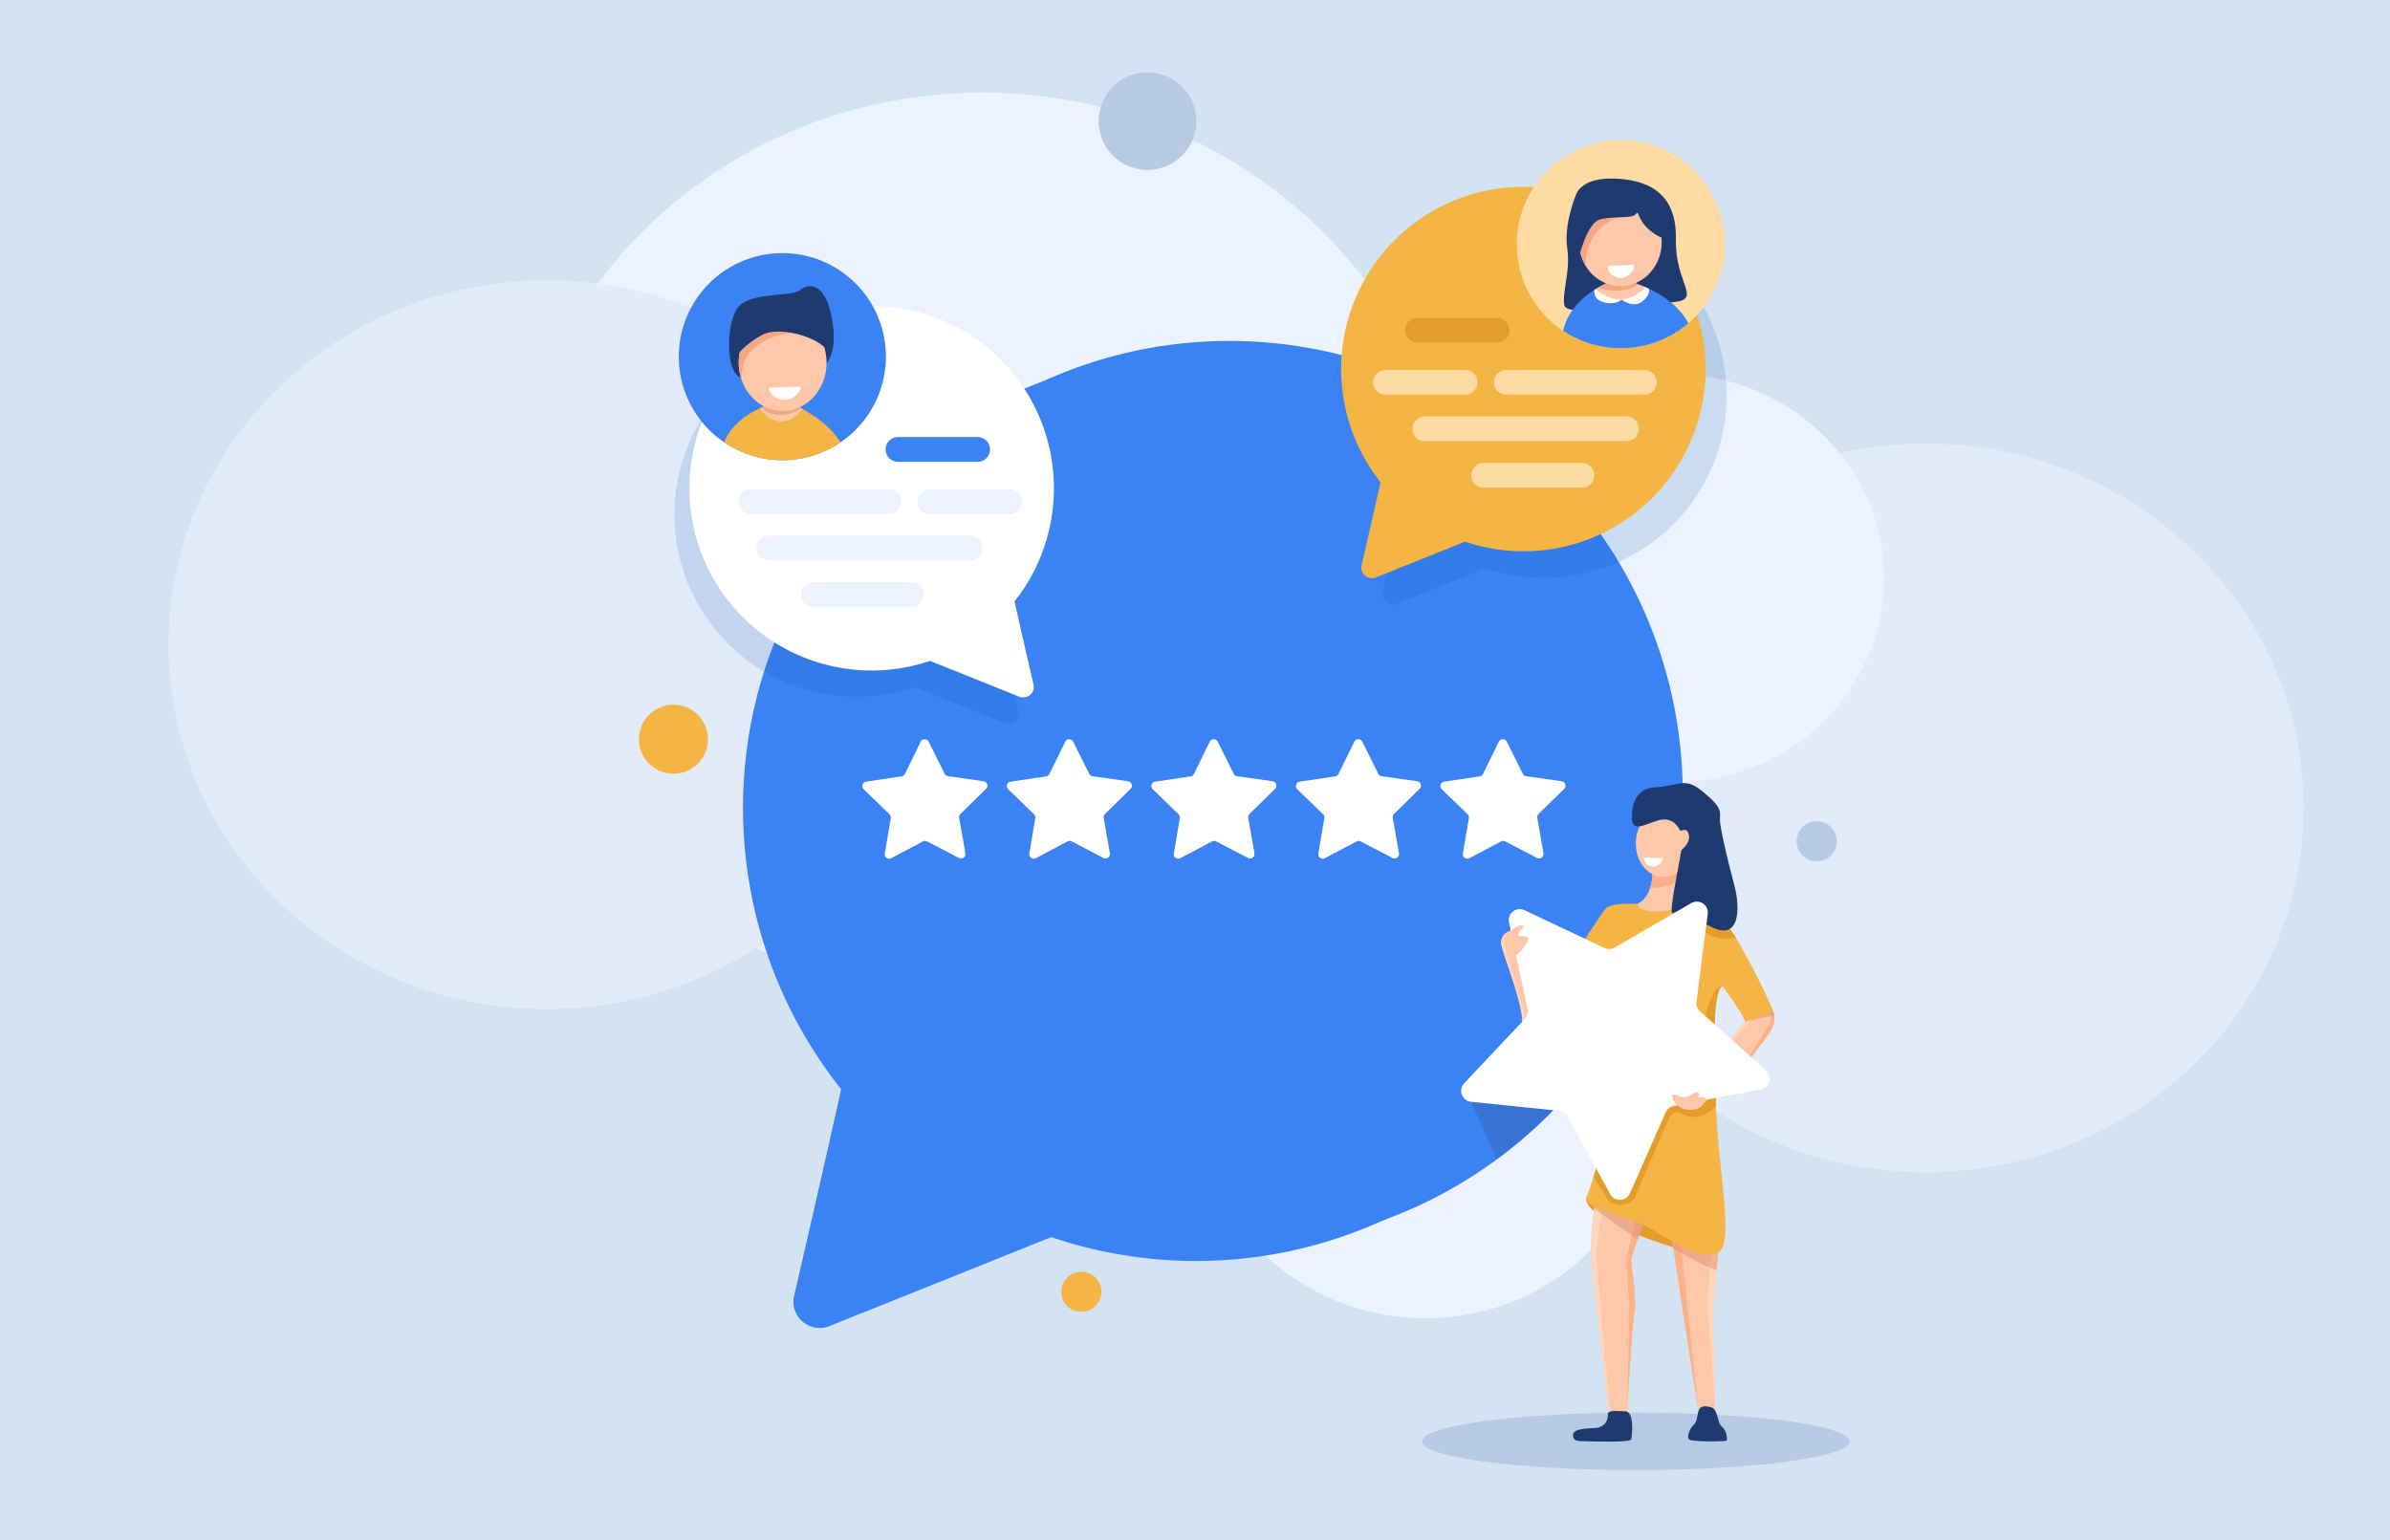 <svg xmlns="http://www.w3.org/2000/svg" width="661" height="426" viewBox="0 0 661 426"><defs><clipPath id="clip-path"><path id="Rectangle_6902" fill="none" d="M0 0h623.09v386.614H0z" data-name="Rectangle 6902" transform="translate(-122)"/></clipPath><clipPath id="clip-path-2"><path id="Rectangle_6901" fill="none" d="M0 0h618.127v386.613H0z" data-name="Rectangle 6901" transform="translate(-122)"/></clipPath><clipPath id="clip-path-3"><path id="Rectangle_6895" fill="none" d="M0 0h30.105v21.826H0z" data-name="Rectangle 6895"/></clipPath><clipPath id="clip-path-4"><path id="Rectangle_6896" fill="none" d="M0 0h13.227v11.017H0z" data-name="Rectangle 6896"/></clipPath><clipPath id="clip-path-5"><path id="Rectangle_6897" fill="none" d="M0 0h14.096v10.928H0z" data-name="Rectangle 6897"/></clipPath><clipPath id="clip-path-6"><path id="Rectangle_6898" fill="none" d="M0 0h8.145v3.515H0z" data-name="Rectangle 6898"/></clipPath><clipPath id="clip-path-7"><path id="Rectangle_6899" fill="none" d="M0 0h100.864v108.32H0z" data-name="Rectangle 6899"/></clipPath><clipPath id="clip-path-8"><path id="Rectangle_6900" fill="none" d="M0 0h100.863v108.32H0z" data-name="Rectangle 6900"/></clipPath></defs><g id="Customer_Reviews_and_Feedback" data-name="Customer Reviews and Feedback" transform="translate(-1069 -19107)"><path id="Rectangle_6903" fill="#d3e3f1" d="M0 0h661v426H0z" data-name="Rectangle 6903" transform="translate(1069 19107)"/><g id="Group_21684" data-name="Group 21684" transform="translate(1210 19127)"><g id="Group_21683" clip-path="url(#clip-path)" data-name="Group 21683"><g id="Group_21682" data-name="Group 21682"><g id="Group_21681" clip-path="url(#clip-path-2)" data-name="Group 21681"><path id="Path_47760" fill="#ecf3fe" d="M261.457 168c0 69.57-58.529 125.968-130.728 125.968S0 237.571 0 168 58.529 42.033 130.728 42.033 261.457 98.431 261.457 168" data-name="Path 47760" transform="translate(0 -36.424)"/><path id="Path_47841" fill="#e2ebf9" d="M209.165 142.808c0 55.656-46.823 100.775-104.583 100.775S0 198.464 0 142.808 46.823 42.033 104.583 42.033s104.582 45.118 104.582 100.775" data-name="Path 47841" transform="translate(-94.381 15.514)"/><path id="Path_47842" fill="#e2ebf9" d="M209.165 142.808c0 55.656-46.823 100.775-104.583 100.775S0 198.464 0 142.808 46.823 42.033 104.583 42.033s104.582 45.118 104.582 100.775" data-name="Path 47842" transform="translate(286.962 60.631)"/><path id="Path_47761" fill="#ecf3fe" d="M2086.686 681.741c0 31.2-26.248 56.492-58.627 56.492s-58.627-25.292-58.627-56.492 26.248-56.492 58.627-56.492 58.627 25.292 58.627 56.492" data-name="Path 47761" transform="translate(-1706.595 -541.805)"/><path id="Path_47762" fill="#ecf3fe" d="M1549.3 1728.47c0 33.711-28.361 61.04-63.346 61.04s-63.346-27.328-63.346-61.04 28.361-61.04 63.346-61.04 63.346 27.328 63.346 61.04" data-name="Path 47762" transform="translate(-1232.748 -1444.898)"/><path id="Path_47763" fill="#b7cae5" d="M2008.582 2785.712c0 4.39-26.479 7.949-59.143 7.949s-59.143-3.559-59.143-7.949 26.479-7.949 59.143-7.949 59.143 3.559 59.143 7.949" data-name="Path 47763" transform="translate(-1638.021 -2407.048)"/><path id="Path_47764" fill="#3b82f4" d="M734.032 713.226a124.526 124.526 0 0 1-28.387 76.342 127.2 127.2 0 0 1-23 21.827 124.723 124.723 0 0 1-114.075 17.72l-61.3 24.607a7.258 7.258 0 0 1-9.786-8.365c3.389-14.621 8.848-38.323 13.011-57.146a124.839 124.839 0 0 1-27.052-82.369c2.309-65.361 55.532-118.52 120.9-120.743a125.354 125.354 0 0 1 129.689 128.127" data-name="Path 47764" transform="translate(-418.856 -506.949)"/><path id="Path_47765" fill="#3b82f4" d="M802.832 685.011a124.528 124.528 0 0 1-28.387 76.342 127.2 127.2 0 0 1-23 21.826A124.722 124.722 0 0 1 637.37 800.9l-61.3 24.607a7.258 7.258 0 0 1-9.786-8.365c3.39-14.621 8.848-38.323 13.011-57.146a124.839 124.839 0 0 1-27.052-82.369c2.309-65.361 55.532-118.52 120.9-120.743a125.354 125.354 0 0 1 129.689 128.127" data-name="Path 47765" transform="translate(-478.474 -482.5)"/><g id="Group_21665" data-name="Group 21665" opacity=".15" style="mix-blend-mode:multiply;isolation:isolate" transform="translate(265.866 278.853)"><g id="Group_21664" data-name="Group 21664"><g id="Group_21663" clip-path="url(#clip-path-3)" data-name="Group 21663"><path id="Path_47766" fill="#232323" d="M2022.235 2089.446a127.188 127.188 0 0 1-23 21.826l-7.1-15.931Z" data-name="Path 47766" transform="translate(-1992.13 -2089.446)"/></g></g></g><path id="Path_47767" fill="#fdc8aa" d="M2054.763 1780.864c1.11 4.265 5.987 16.316 5.635 21.255 0 .058-.009.115-.015.171-.484 4.825 4.575-3.73 4.575-3.73l-6.261-22.521a6.7 6.7 0 0 0-1.94.557 3.368 3.368 0 0 0-1.994 4.268" data-name="Path 47767" transform="translate(-1780.396 -1539.012)"/><path id="Path_47768" fill="#ffd6bb" d="M2054.763 1784.48c1.11 4.265 5.987 16.316 5.635 21.255.507.2.951.128.919-.793-.071-2.1-5.418-19.289-5.852-21.151-.34-1.463.793-2.993 1.292-3.578a3.367 3.367 0 0 0-1.994 4.267" data-name="Path 47768" transform="translate(-1780.396 -1542.63)"/><path id="Path_47769" fill="#fdc8aa" d="m2460.955 1962.465 6.654 2.414s3.511-4.224 7.041-8.654c3.108-3.908 6.227-7.971 6.964-9.445a5.726 5.726 0 0 0 .588-3.7 4.488 4.488 0 0 0-.663-1.688s-.444.2-1.11.5c-1.07.474-2.711 1.194-3.979 1.7-.414.165-.787.308-1.088.412-.161.057-.3.1-.414.133a3.11 3.11 0 0 0-.891.771c-.984 1.06-2.575 3.09-4.315 5.407-4 5.323-8.786 12.15-8.786 12.15" data-name="Path 47769" transform="translate(-2132.521 -1682.298)"/><path id="Path_47770" fill="#ffd6bb" d="m2526.791 1964.6.592.364 6.116-7.087c-.414.165-.787.308-1.088.412-.161.056-.3.1-.414.132a3.117 3.117 0 0 0-.891.771c-.984 1.06-2.574 3.091-4.315 5.408" data-name="Path 47770" transform="translate(-2189.571 -1696.581)"/><path id="Path_47771" fill="#fbb188" d="m2559.124 1956.313.594-.089c3.108-3.908 6.226-7.971 6.964-9.446a5.725 5.725 0 0 0 .587-3.7 4.493 4.493 0 0 0-.663-1.688s-.444.2-1.11.5c.284.442 1.125 1.9.67 3.017-.542 1.329-7.042 11.407-7.042 11.407" data-name="Path 47771" transform="translate(-2217.588 -1682.297)"/><path id="Path_47772" fill="#e59d29" d="M2230.176 2335.622s-.291 1.717 4.26 5.022 27.064 11.7 29.394 9.645-5.31-10.024-6.719-10.674-26.936-3.993-26.936-3.993" data-name="Path 47772" transform="translate(-1932.538 -2023.915)"/><path id="Path_47773" fill="#fdc8aa" d="M2418.465 2401.061s-.035.382-.1 1.031v.018c0 .007 0 .03-.005.043l-.379 4.084-.239 2.573c-.4 4.273-.833 8.917-.933 9.945-.17 1.727.387 22.078.543 27.62v.012l.039 1.372h-4.679s-4.582-29.247-4.582-29.539c0-.2-1.435-9.52-2.377-15.636l-.359-2.318-.026-.168-.106-.69-.032-.2c0-.024-.007-.047-.011-.071-.006-.047-.014-.091-.021-.136l-.03-.192c-.01-.063-.018-.123-.028-.181l-.195-1.265 1.6.438 10.037 2.752Z" data-name="Path 47773" transform="translate(-2083.986 -2077.409)"/><path id="Path_47774" fill="#ffd6bb" d="M2484.239 2477.529c-.156-5.541-.713-25.893-.544-27.62.121-1.24.73-7.753 1.173-12.519.156-1.682.293-3.145.379-4.083l-2.089.384-1.025 15.893Z" data-name="Path 47774" transform="translate(-2150.872 -2108.563)"/><path id="Path_47775" fill="#fbb188" d="M2406.991 2410.685c.141.9.327 2.1.535 3.45.943 6.116 2.378 15.438 2.378 15.635 0 .293 4.582 29.541 4.582 29.541l-4.966-47.54Z" data-name="Path 47775" transform="translate(-2085.759 -2088.96)"/><g id="Group_21668" data-name="Group 21668" opacity=".5" transform="translate(321.154 320.384)"><g id="Group_21667" data-name="Group 21667"><g id="Group_21666" clip-path="url(#clip-path-4)" data-name="Group 21666"><path id="Path_47776" fill="#e2906d" d="M2419.632 2404.935v.017c0 .006 0 .03-.005.043l-.379 4.084-.239 2.573a74.032 74.032 0 0 1-11.989-6.226l-.359-2.318-.027-.168-.106-.69-.032-.2c0-.024-.007-.047-.011-.071-.007-.047-.013-.092-.021-.136l-.029-.192-.028-.182c.146-.331.257-.578.3-.635a4.332 4.332 0 0 1 1.111-.192l10.038 2.752Z" data-name="Path 47776" transform="translate(-2406.405 -2400.635)"/></g></g></g><path id="Path_47777" fill="#fdc8aa" d="M2241 2355.531c.878 7.215 4.777 40.169 4.777 40.169h4.972l.03-.574c.2-3.672 1.309-23.776 2.018-27.4.78-4-1.17-13.162-.878-14.722.133-.694.9-2.991 1.71-5.325a493.55 493.55 0 0 1 1.888-5.327l.2-.559-12.717-4.699-.659-.243h-.009l-.359-.132-.007.03-.078.524c-.063.433-.158 1.105-.267 1.953-.49 3.815-1.248 11.175-.624 16.309" data-name="Path 47777" transform="translate(-1941.717 -2024.861)"/><path id="Path_47778" fill="#ffd6bb" d="M2241 2354.588c.878 7.215 4.777 40.169 4.777 40.169h.228l-3.862-44.144s1.734-12.765 1.807-13.053l-.947-1.409-.354-.524-.305.282-.453.418c-.351 2.393-1.654 11.988-.891 18.262" data-name="Path 47778" transform="translate(-1941.717 -2023.918)"/><path id="Path_47779" fill="#fbb188" d="m2314.684 2396.11-.54 28.917c.2-3.671 1.309-23.776 2.018-27.4.78-4-1.17-13.162-.878-14.723.133-.693.9-2.99 1.71-5.325.746-2.148 1.528-4.33 1.887-5.327l-2.392-1.025-2.6 11.991Z" data-name="Path 47779" transform="translate(-2005.081 -2054.765)"/><g id="Group_21671" data-name="Group 21671" opacity=".5" transform="translate(299.909 311.883)"><g id="Group_21670" data-name="Group 21670"><g id="Group_21669" clip-path="url(#clip-path-5)" data-name="Group 21669"><path id="Path_47780" fill="#e2906d" d="m2247.209 2339.418 12 8.45c1.01-2.913 2.091-5.886 2.091-5.886l-12.718-4.692-.658-.243h-.009l-.366-.1-.078.525c-.062.433-.158 1.1-.266 1.953" data-name="Path 47780" transform="translate(-2247.209 -2336.941)"/></g></g></g><g id="Group_21674" data-name="Group 21674" opacity=".5" transform="translate(341.535 259.094)"><g id="Group_21673" data-name="Group 21673"><g id="Group_21672" clip-path="url(#clip-path-6)" data-name="Group 21672"><path id="Path_47781" fill="#e2906d" d="M2559.124 1944.906s6.409-1.411 8.145-1.827a4.493 4.493 0 0 0-.663-1.688s-4.374 1.988-6.177 2.612c-.782.54-1.3.9-1.3.9" data-name="Path 47781" transform="translate(-2559.124 -1941.391)"/></g></g></g><path id="Path_47782" fill="#f4b545" d="M2199.013 1804.337c-1.365 2.826 12.187 5.459 16.819 8.091 1.369.78 3.539 2.139 5.979 3.5 5.806 3.245 13.149 6.515 14.933 2.052 1.416-3.533.615-10.889-.368-20.407-.57-5.505-1.2-11.736-1.5-18.37v-.028q-.116-2.529-.158-5.134-.019-1.193-.02-2.4c0-.208-.284-5.23-.277-10.787.006-6.63.425-14.023 2.228-14.922 0 0 6.472 8.667 6.179 9.837 0 0 7.906-2.729 7.759-3.314a193.062 193.062 0 0 0-10.281-20.032c-1.4-2.232-2.664-3.9-3.559-4.432a33.511 33.511 0 0 0-.761-.438 33.292 33.292 0 0 0-20.152-4.192s-9.946-1.036-11.591 1.231-9.98 14.222-10.128 17.731 12.9 20.67 13.091 28.372c.124 4.879-2.648 15.939-5.043 24.109-.412 1.4-.811 2.718-1.183 3.9a59.434 59.434 0 0 1-1.964 5.624" data-name="Path 47782" transform="translate(-1901.29 -1493.165)"/><path id="Path_47783" fill="#fdc8aa" d="M2344 1647.384c7.128-.474 6.58-7.276 6.58-7.276l-.41-6.8-.045.015-8.832 2.982a15.424 15.424 0 0 1-.754 4.7 7.143 7.143 0 0 1-3.413 4.332s-.256 2.523 6.875 2.046" data-name="Path 47783" transform="translate(-2025.212 -1415.331)"/><path id="Path_47784" fill="#fbb188" d="M2362.705 1641.1c9.025-.386 9.632-4.632 9.632-4.632s-.041-1.7-.045-3.049l-8.832 2.982a15.416 15.416 0 0 1-.754 4.7" data-name="Path 47784" transform="translate(-2047.383 -1415.43)"/><path id="Path_47785" fill="#e59d29" d="M2465.324 1755.254a9.608 9.608 0 0 0 10 2.887c-1.4-2.232-2.664-3.9-3.559-4.432a35.845 35.845 0 0 0-.761-.438 43.416 43.416 0 0 0-5.352-.455c-.054.163-.325 2.438-.325 2.438" data-name="Path 47785" transform="translate(-2136.306 -1518.878)"/><path id="Path_47786" fill="#1f3a6f" d="M2325.647 1483.552s-1.213-8.824 6.148-9.263 8.19-3.12 13.649 1.414 4.387 5.557 4.436 7.653 2.145 11.212 3.948 17.842 1.56 15.746-6.386 11.651-9.115-4.339-10.578-3.754 2.486-17.11 2.486-17.11l.049-7.8-2.292-2.486-4.972-.292-4.875 1.657Z" data-name="Path 47786" transform="translate(-2015.206 -1276.506)"/><path id="Path_47787" fill="#fdc8aa" d="M2340.788 1545.385c.132.007.264.009.4 0 4.1-.069 7.538-4.029 7.761-9.057.232-5.193-3.047-9.553-7.323-9.744a7.108 7.108 0 0 0-5.561 2.466 10.473 10.473 0 0 0-2.6 6.584c-.232 5.191 3.047 9.554 7.323 9.744" data-name="Path 47787" transform="translate(-2022.034 -1322.847)"/><path id="Path_47788" fill="#1f3a6f" d="M2203.391 2781.339c.082.986.828 1.354 1.974 1.376 1.292.024 13.845.511 14.087-.464a7.113 7.113 0 0 0 .126-.746c.267-2.031.49-6.955-1.782-7.031-2.657-.087-1.946-.072-1.946-.072s-2.9-.195-2.833.8-.266 3.8-3.825 3.923-5.7.514-5.8 1.805a2.468 2.468 0 0 0 0 .4" data-name="Path 47788" transform="translate(-1909.323 -2404.124)"/><path id="Path_47789" fill="#1f3a6f" d="M2442.136 2773.866c.574.767 9.917.613 10.387.409.193-.084.21-.644.083-1.322a4.257 4.257 0 0 0-1.335-2.607c-1.149-.717-1.146-5.047-2.976-5.314 0 0-2.3-.815-3.131.357s-.521 3.472-1.565 4.341a5.592 5.592 0 0 0-1.466 2.49 2.069 2.069 0 0 0 0 1.645" data-name="Path 47789" transform="translate(-2116.068 -2395.777)"/><path id="Path_47790" fill="#1f3a6f" d="M2339.491 1529.139c0-.11 2.669-2.011 2.047-4.351s-2.23-.658-2.413-1.1-1.682-3.51-5.082-3-8.007 3.98-8.153-.057 10.529-4.513 11.443-4.22 10.2 3.583 8.409 8.592-4.753 13.308-5.484 11.809c-.209-.429-2.287.718-2.094-.333.427-2.325 1.327-7.345 1.327-7.345" data-name="Path 47790" transform="translate(-2015.48 -1313.977)"/><path id="Path_47791" fill="#fdc8aa" d="M2456.7 2114.567s-3.934 3.957-6.626 3.821 3.411-4.936 3.628-4.83 3 1.009 3 1.009" data-name="Path 47791" transform="translate(-2122.496 -1831.485)"/><path id="Path_47792" fill="#e59d29" d="M2473.551 1908.917c.007-6.63.425-14.022 2.228-14.922 0 0-3-.537-5.31 10.8-1.335 6.547.967 6.016 3.082 4.118" data-name="Path 47792" transform="translate(-2140.422 -1641.223)"/><path id="Path_47793" fill="#e59d29" d="M2245.552 2113.722c1.357 2.076 3.671 5.65 3.728 5.9.082.351 1.437 1.923 4.309 1.76a4.3 4.3 0 0 0 3.847-2.872c0-.163 6.953-16.272 8.652-20.21s3.936-2.022 3.936-2.022c4.274 2.124 7.657-.29 9.426-2.061v-.028l-.158-5.135-6.9-2.4-8.886 4.1-16.769 19.064c-.412 1.4-.811 2.718-1.183 3.9" data-name="Path 47793" transform="translate(-1945.865 -1808.174)"/><path id="Path_47794" fill="#fff" d="m2011.185 1731.516-22.123-10.457a3.052 3.052 0 0 0-4.287 3.4l5.157 23.921a3.052 3.052 0 0 1-.762 2.736l-16.781 17.809a3.051 3.051 0 0 0 1.911 5.128l24.343 2.487a3.052 3.052 0 0 1 2.366 1.57l11.751 21.464a3.051 3.051 0 0 0 5.468-.232l9.888-22.383a3.052 3.052 0 0 1 2.225-1.765l24.044-4.544a3.052 3.052 0 0 0 1.469-5.272l-18.232-16.321a3.051 3.051 0 0 1-.991-2.661l3.109-24.272a3.052 3.052 0 0 0-4.56-3.026l-21.156 12.3a3.051 3.051 0 0 1-2.837.121" data-name="Path 47794" transform="translate(-1708.434 -1489.308)"/><path id="Path_47795" fill="#fdc8aa" d="M2413.12 2118.432c4.018.3 4.031-1.86 4.753-2.089.345-.111.4-.455.262-.776a1.026 1.026 0 0 0-.984-.637c-.893.058-1.052-.043-1.052-.043s.562-1.86-1.082-1.168-2.2 1.947-4.972.694a2.3 2.3 0 0 0-.529-.178c-1.961-.383-.126 3.916 3.6 4.2" data-name="Path 47795" transform="translate(-2087.258 -1831.492)"/><path id="Path_47796" fill="#fdc8aa" d="M2074.139 1769.053s2.218-1.844 3.256-1.448-1.558 1.83-1.038 2.67 1.928-.173 2.472.742-2.126 4.475-3.313 4.821-1.377-6.785-1.377-6.785" data-name="Path 47796" transform="translate(-1797.328 -1531.656)"/><path id="Path_47797" fill="#fff" d="m2350.339 1627.059 4.718.224c.168.008.267.227.186.411a2.962 2.962 0 0 1-2.725 1.936 2.6 2.6 0 0 1-2.415-2.2.283.283 0 0 1 .237-.372" data-name="Path 47797" transform="translate(-2036.453 -1409.915)"/><g id="Group_21677" data-name="Group 21677" opacity=".15" style="mix-blend-mode:multiply;isolation:isolate" transform="translate(235.686 38.956)"><g id="Group_21676" data-name="Group 21676"><g id="Group_21675" clip-path="url(#clip-path-7)" data-name="Group 21675"><path id="Path_47798" fill="#0e50af" d="M1776.911 373.643a50.4 50.4 0 1 1 23.364 16.457l-24.662 9.9a2.92 2.92 0 0 1-3.937-3.365c1.363-5.881 3.559-15.419 5.235-22.991" data-name="Path 47798" transform="translate(-1765.994 -291.896)"/></g></g></g><path id="Path_47799" fill="#f4b545" d="M1733.479 318.648a50.4 50.4 0 1 1 23.364 16.457L1732.18 345a2.92 2.92 0 0 1-3.937-3.365c1.363-5.881 3.559-15.419 5.235-22.991" data-name="Path 47799" transform="translate(-1492.672 -205.285)"/><path id="Path_47800" fill="#e29d2d" d="M1880.692 515.745h-22.028a3.422 3.422 0 0 1-3.422-3.422 3.422 3.422 0 0 1 3.422-3.422h22.028a3.422 3.422 0 0 1 3.422 3.422 3.422 3.422 0 0 1-3.422 3.422" data-name="Path 47800" transform="translate(-1607.645 -440.984)"/><path id="Path_47801" fill="#ffdca4" d="M1814.538 623.706h-22.028a3.422 3.422 0 0 1-3.422-3.422 3.422 3.422 0 0 1 3.422-3.422h22.028a3.422 3.422 0 0 1 3.422 3.422 3.422 3.422 0 0 1-3.422 3.422" data-name="Path 47801" transform="translate(-1550.32 -534.536)"/><path id="Path_47802" fill="#ffdca4" d="M2080.979 623.706h-38.155a3.423 3.423 0 0 1-3.422-3.422 3.423 3.423 0 0 1 3.422-3.422h38.155a3.422 3.422 0 0 1 3.422 3.422 3.422 3.422 0 0 1-3.422 3.422" data-name="Path 47802" transform="translate(-1767.226 -534.536)"/><path id="Path_47803" fill="#ffdca4" d="M1929.931 720.04h-55.7a3.422 3.422 0 0 1-3.422-3.422 3.422 3.422 0 0 1 3.422-3.422h55.7a3.422 3.422 0 0 1 3.422 3.422 3.422 3.422 0 0 1-3.422 3.422" data-name="Path 47803" transform="translate(-1621.135 -618.014)"/><path id="Path_47804" fill="#ffdca4" d="M2023.045 816.373h-27.154a3.422 3.422 0 0 1 0-6.845h27.154a3.422 3.422 0 0 1 0 6.845" data-name="Path 47804" transform="translate(-1726.557 -701.49)"/><path id="Path_47805" fill="#ffdca4" d="M2144.244 168.665a28.779 28.779 0 1 1-29.427-28.115 28.721 28.721 0 0 1 29.427 28.115" data-name="Path 47805" transform="translate(-1808.208 -121.786)"/><path id="Path_47806" fill="#1f3a6f" d="M2187.628 224.8s1.112-5.318 11.448-4.712 16.555 5.342 16.284 16.987 6.98 16.207-.059 17.088-29.841 4.422-30.736 1.074 1.736-9.347.74-15.927 2.323-14.51 2.323-14.51" data-name="Path 47806" transform="translate(-1892.853 -190.676)"/><path id="Path_47807" fill="#3b82f4" d="M2217.352 443.072a28.783 28.783 0 0 1-34.664 2.064 16.6 16.6 0 0 1 2.633-5.749 21.085 21.085 0 0 1 6-5.544l.275-.174c.038-.025.078-.048.117-.072.084-.051.169-.1.254-.153.16-.1.322-.191.487-.285.072-.042.144-.082.218-.123l.177-.1q.5-.276 1.033-.544c.091-.046.182-.092.274-.136.15-.074.3-.148.458-.222q.814-.386 1.7-.75l3.5-.08.044.01h.019l.123.028.045.011.205.049.054.013.17.043.052.013.119.032.105.028h.015l.077.021.166.046.167.047.181.052.221.066.159.048q.261.08.55.173l.14.047.127.042.053.019h.005q.248.083.511.176l.385.139.1.036c.584.215 1.214.464 1.875.751l.229.1q.3.134.61.277a29.044 29.044 0 0 1 6.2 3.835 19.394 19.394 0 0 1 4.833 5.755" data-name="Path 47807" transform="translate(-1891.391 -373.658)"/><path id="Path_47808" fill="#fdc8aa" d="M2263.557 433.2c-6.207 6.55-12.409 1.97-14.115.465q.417-.258.86-.51a33.339 33.339 0 0 1 3.86-1.874l3.5-.08a29.722 29.722 0 0 1 3.8 1.148c.65.24 1.359.522 2.1.851" data-name="Path 47808" transform="translate(-1949.235 -373.657)"/><path id="Path_47809" fill="#f4a882" d="M2267.034 432.352a12.531 12.531 0 0 1-11.153.805 33.382 33.382 0 0 1 3.86-1.874l3.5-.08a29.722 29.722 0 0 1 3.8 1.148" data-name="Path 47809" transform="translate(-1954.815 -373.657)"/><path id="Path_47810" fill="#fdc8aa" d="M2238.744 272.586c.153 6.72-4.832 12.283-11.134 12.427a11.284 11.284 0 0 1-9.9-5.643 12.725 12.725 0 0 1-1.791-6.263c-.154-6.72 4.832-12.283 11.134-12.427a10.792 10.792 0 0 1 2.424.218 12.021 12.021 0 0 1 9.264 11.688" data-name="Path 47810" transform="translate(-1920.186 -225.888)"/><path id="Path_47811" fill="#fff" d="m2275.341 399.073 6.707-.357c.239-.013.41.283.321.555a4.213 4.213 0 0 1-3.579 3.129 3.7 3.7 0 0 1-3.731-2.766.4.4 0 0 1 .282-.56" data-name="Path 47811" transform="translate(-1971.409 -345.504)"/><path id="Path_47812" fill="#fff" d="M2310.107 448.917c-2.7 2.768-6.244-.068-6.244-.068a10.676 10.676 0 0 0 6.623-3.419l.229.1c.2.089.405.181.611.277.293.57.292 1.56-1.219 3.109" data-name="Path 47812" transform="translate(-1996.394 -385.984)"/><path id="Path_47813" fill="#fff" d="M2254.781 452.05s-1.485 1.638-4.933.734c-2.563-.672-2.7-2.514-2.6-3.414.091-.059.183-.116.275-.173l.118-.072a10.632 10.632 0 0 0 7.145 2.926" data-name="Path 47813" transform="translate(-1947.312 -389.185)"/><path id="Path_47814" fill="#f4a882" d="m2229.48 260.9.094 4.137s-11.854 1.941-11.861 14.335a12.726 12.726 0 0 1-1.791-6.263c-.154-6.72 4.832-12.283 11.134-12.427a10.786 10.786 0 0 1 2.424.218" data-name="Path 47814" transform="translate(-1920.186 -225.888)"/><path id="Path_47815" fill="#1f3a6f" d="M2207.752 264.574c.108-.229 2.313-9.617 5.883-10.568s8.956-.166 9.909-1.473.261 1.506 3.921 4.523 4.616 1.823 4.616 1.823l-2.144-7.814s-7.191-3.654-7.57-3.721-4.039-1.382-4.676-1.141-4.4.932-4.736 1.2-3.955 2.321-3.987 2.548a29.435 29.435 0 0 0-1.088 3.654c-.021.756-1.457 5.779-1.26 6.115s1.132 4.851 1.132 4.851" data-name="Path 47815" transform="translate(-1912.113 -213.318)"/><g id="Group_21680" data-name="Group 21680" opacity=".15" style="mix-blend-mode:multiply;isolation:isolate" transform="translate(45.51 71.861)"><g id="Group_21679" data-name="Group 21679"><g id="Group_21678" clip-path="url(#clip-path-8)" data-name="Group 21678"><path id="Path_47816" fill="#0e50af" d="M430.955 620.208a50.4 50.4 0 1 0-23.363 16.457l24.662 9.9a2.92 2.92 0 0 0 3.937-3.365c-1.363-5.881-3.559-15.418-5.235-22.991" data-name="Path 47816" transform="translate(-341.009 -538.46)"/></g></g></g><path id="Path_47817" fill="#fff" d="M461.974 565.72a50.4 50.4 0 1 0-23.363 16.457l24.662 9.9a2.92 2.92 0 0 0 3.937-3.365c-1.363-5.881-3.559-15.418-5.235-22.991" data-name="Path 47817" transform="translate(-322.378 -419.383)"/><path id="Path_47818" fill="#3b82f4" d="M782.194 762.817h22.028a3.422 3.422 0 0 0 3.422-3.422 3.423 3.423 0 0 0-3.422-3.422h-22.028a3.422 3.422 0 0 0-3.422 3.422 3.422 3.422 0 0 0 3.422 3.422" data-name="Path 47818" transform="translate(-674.839 -655.082)"/><path id="Path_47819" fill="#ecf3fe" d="M848.349 870.777h22.028a3.422 3.422 0 0 0 0-6.845h-22.028a3.422 3.422 0 0 0 0 6.845" data-name="Path 47819" transform="translate(-732.164 -748.634)"/><path id="Path_47820" fill="#ecf3fe" d="M477.195 870.777h38.155a3.422 3.422 0 0 0 0-6.845h-38.155a3.422 3.422 0 1 0 0 6.845" data-name="Path 47820" transform="translate(-410.543 -748.634)"/><path id="Path_47821" fill="#ecf3fe" d="M514.329 967.111h55.7a3.422 3.422 0 0 0 0-6.845h-55.7a3.422 3.422 0 1 0 0 6.845" data-name="Path 47821" transform="translate(-442.722 -832.111)"/><path id="Path_47822" fill="#ecf3fe" d="M606.556 1063.445h27.154a3.422 3.422 0 0 0 0-6.845h-27.154a3.422 3.422 0 0 0 0 6.845" data-name="Path 47822" transform="translate(-522.641 -915.588)"/><path id="Path_47823" fill="#3b82f4" d="M407.462 403.074a28.639 28.639 0 1 1-28.934-28.341 28.609 28.609 0 0 1 28.934 28.341" data-name="Path 47823" transform="translate(-303.451 -324.722)"/><path id="Path_47824" fill="#f4b545" d="M476.326 696.924a28.651 28.651 0 0 1-32.178-.015c1.275-3.109 4.02-6.692 9.8-9.374l.23-.1.232-.1c.1-.042.193-.085.291-.127s.187-.081.281-.12l.159-.066.054-.022.028-.011.225-.092.361-.142q.564-.219 1.163-.427l.348-.119 5.34-.055.054.023.022.009.021.009.06.026a24.929 24.929 0 0 1 1.08.492l.124.059.263.129.293.146.288.146.112.058q.289.151.6.321c.09.048.181.1.274.149 3.151 1.734 7.861 4.87 10.466 9.213" data-name="Path 47824" transform="translate(-384.873 -594.574)"/><path id="Path_47825" fill="#fdc8aa" d="M529.507 687.708c-5.824 6.935-10.685 1.457-11.909-.175q.228-.106.462-.209 1.348-.6 2.913-1.126l5.34-.055a32.334 32.334 0 0 1 2.92 1.417c.09.048.181.1.274.149" data-name="Path 47825" transform="translate(-448.52 -594.571)"/><path id="Path_47826" fill="#f4a882" d="M532.234 687.559c-6.449 3.744-10.282.639-11.173-.235q1.347-.6 2.913-1.126l5.34-.055a32.42 32.42 0 0 1 2.92 1.417" data-name="Path 47826" transform="translate(-451.521 -594.571)"/><path id="Path_47827" fill="#1f3a6f" d="M479.55 466.222s5.226-2.317 3.3-13.43-6.713-10.159-9.047-8.324-12.571.474-16.611 4.245c-3.758 3.508-4.234 19.421.84 19.953s21.517-2.444 21.517-2.444" data-name="Path 47827" transform="translate(-393.67 -384.173)"/><path id="Path_47828" fill="#fdc8aa" d="M498.658 514.51c.076 7.4-5.3 13.446-12.006 13.516-5.2.054-9.673-3.5-11.457-8.551a14.572 14.572 0 0 1-.825-4.714c-.061-5.9 3.346-10.942 8.131-12.777a11.1 11.1 0 0 1 3.875-.739c6.707-.069 12.207 5.869 12.283 13.265" data-name="Path 47828" transform="translate(-411.06 -434.35)"/><path id="Path_47829" fill="#fff" d="m537.295 651.762 8.036-.282a.391.391 0 0 1 .375.544 4.824 4.824 0 0 1-4.338 3.013 4.3 4.3 0 0 1-4.42-2.732.391.391 0 0 1 .348-.543" data-name="Path 47829" transform="translate(-465.26 -564.534)"/><path id="Path_47830" fill="#f4a882" d="M475.193 523.783a14.581 14.581 0 0 1-.825-4.714c-.061-5.9 3.345-10.942 8.131-12.777 2.264-.046 3.828-.075 3.929-.076.389 0 4.947 4.243 4.947 4.243s-16.921.374-16.182 13.324" data-name="Path 47830" transform="translate(-411.059 -438.658)"/><path id="Path_47831" fill="#1f3a6f" d="M471.692 493.262c.3.057 1.836-2.53 6.756-5.236s15.842.741 17.856 4.1.317-9.055.317-9.055-2.144-3.116-2.99-3.228-7.005-.531-7.005-.531l-7.178.255s-3.544 1.545-3.724 1.668-3.754 6.677-3.754 6.677Z" data-name="Path 47831" transform="translate(-408.741 -415.345)"/><path id="Path_47832" fill="#fff" d="m753.285 1391.738-4.417-8.871a1.236 1.236 0 0 0-2.217.008l-4.354 8.9a1.236 1.236 0 0 1-.928.679l-9.8 1.46a1.236 1.236 0 0 0-.677 2.11l7.121 6.892a1.236 1.236 0 0 1 .359 1.093l-1.641 9.773a1.236 1.236 0 0 0 1.8 1.3l8.755-4.643a1.236 1.236 0 0 1 1.15 0l8.788 4.581a1.236 1.236 0 0 0 1.789-1.309l-1.71-9.762a1.236 1.236 0 0 1 .351-1.1l7.072-6.943a1.236 1.236 0 0 0-.692-2.106l-9.812-1.39a1.236 1.236 0 0 1-.933-.673" data-name="Path 47832" transform="translate(-633.018 -1197.718)"/><path id="Path_47833" fill="#fff" d="m1052.793 1391.738-4.417-8.871a1.236 1.236 0 0 0-2.216.008l-4.354 8.9a1.236 1.236 0 0 1-.928.679l-9.8 1.46a1.236 1.236 0 0 0-.677 2.11l7.121 6.892a1.236 1.236 0 0 1 .359 1.093l-1.641 9.773a1.236 1.236 0 0 0 1.8 1.3l8.756-4.643a1.236 1.236 0 0 1 1.15 0l8.788 4.581a1.236 1.236 0 0 0 1.789-1.309l-1.71-9.762a1.236 1.236 0 0 1 .351-1.1l7.072-6.943a1.236 1.236 0 0 0-.693-2.106l-9.812-1.39a1.236 1.236 0 0 1-.933-.673" data-name="Path 47833" transform="translate(-892.555 -1197.718)"/><path id="Path_47834" fill="#fff" d="m1352.3 1391.738-4.417-8.871a1.236 1.236 0 0 0-2.217.008l-4.354 8.9a1.236 1.236 0 0 1-.928.679l-9.8 1.46a1.236 1.236 0 0 0-.678 2.11l7.121 6.892a1.236 1.236 0 0 1 .359 1.093l-1.641 9.773a1.236 1.236 0 0 0 1.8 1.3l8.756-4.643a1.235 1.235 0 0 1 1.15 0l8.788 4.581a1.236 1.236 0 0 0 1.789-1.309l-1.71-9.762a1.236 1.236 0 0 1 .351-1.1l7.072-6.943a1.236 1.236 0 0 0-.693-2.106l-9.812-1.39a1.237 1.237 0 0 1-.933-.673" data-name="Path 47834" transform="translate(-1152.092 -1197.718)"/><path id="Path_47835" fill="#fff" d="m1651.81 1391.738-4.417-8.871a1.236 1.236 0 0 0-2.216.008l-4.355 8.9a1.236 1.236 0 0 1-.928.679l-9.8 1.46a1.236 1.236 0 0 0-.678 2.11l7.121 6.892a1.235 1.235 0 0 1 .359 1.093l-1.641 9.773a1.236 1.236 0 0 0 1.8 1.3l8.756-4.643a1.236 1.236 0 0 1 1.15 0l8.788 4.581a1.236 1.236 0 0 0 1.789-1.309l-1.71-9.762a1.236 1.236 0 0 1 .351-1.1l7.073-6.943a1.236 1.236 0 0 0-.693-2.106l-9.812-1.39a1.236 1.236 0 0 1-.933-.673" data-name="Path 47835" transform="translate(-1411.627 -1197.718)"/><path id="Path_47836" fill="#fff" d="m1951.318 1391.738-4.417-8.871a1.236 1.236 0 0 0-2.216.008l-4.355 8.9a1.235 1.235 0 0 1-.928.679l-9.8 1.46a1.236 1.236 0 0 0-.678 2.11l7.121 6.892a1.236 1.236 0 0 1 .359 1.093l-1.641 9.773a1.236 1.236 0 0 0 1.8 1.3l8.755-4.643a1.235 1.235 0 0 1 1.15 0l8.788 4.581a1.236 1.236 0 0 0 1.789-1.309l-1.71-9.762a1.235 1.235 0 0 1 .352-1.1l7.072-6.943a1.236 1.236 0 0 0-.693-2.106l-9.812-1.39a1.236 1.236 0 0 1-.933-.673" data-name="Path 47836" transform="translate(-1671.164 -1197.718)"/><path id="Path_47837" fill="#b7cae5" d="M1247.316 13.5a13.5 13.5 0 1 1-13.5-13.5 13.5 13.5 0 0 1 13.5 13.5" data-name="Path 47837" transform="translate(-1057.457 -.004)"/><path id="Path_47838" fill="#f4b545" d="M286.634 1320.207a9.545 9.545 0 1 1-9.545-9.545 9.545 9.545 0 0 1 9.545 9.545" data-name="Path 47838" transform="translate(-231.838 -1135.744)"/><path id="Path_47839" fill="#f4b545" d="M1153.887 2491.33a5.548 5.548 0 1 1-5.548-5.548 5.548 5.548 0 0 1 5.548 5.548" data-name="Path 47839" transform="translate(-990.276 -2154.035)"/><path id="Path_47840" fill="#b7cae5" d="M2677.887 1557.688a5.548 5.548 0 1 1-5.548-5.548 5.548 5.548 0 0 1 5.548 5.548" data-name="Path 47840" transform="translate(-2310.886 -1344.995)"/></g></g></g></g></g></svg>